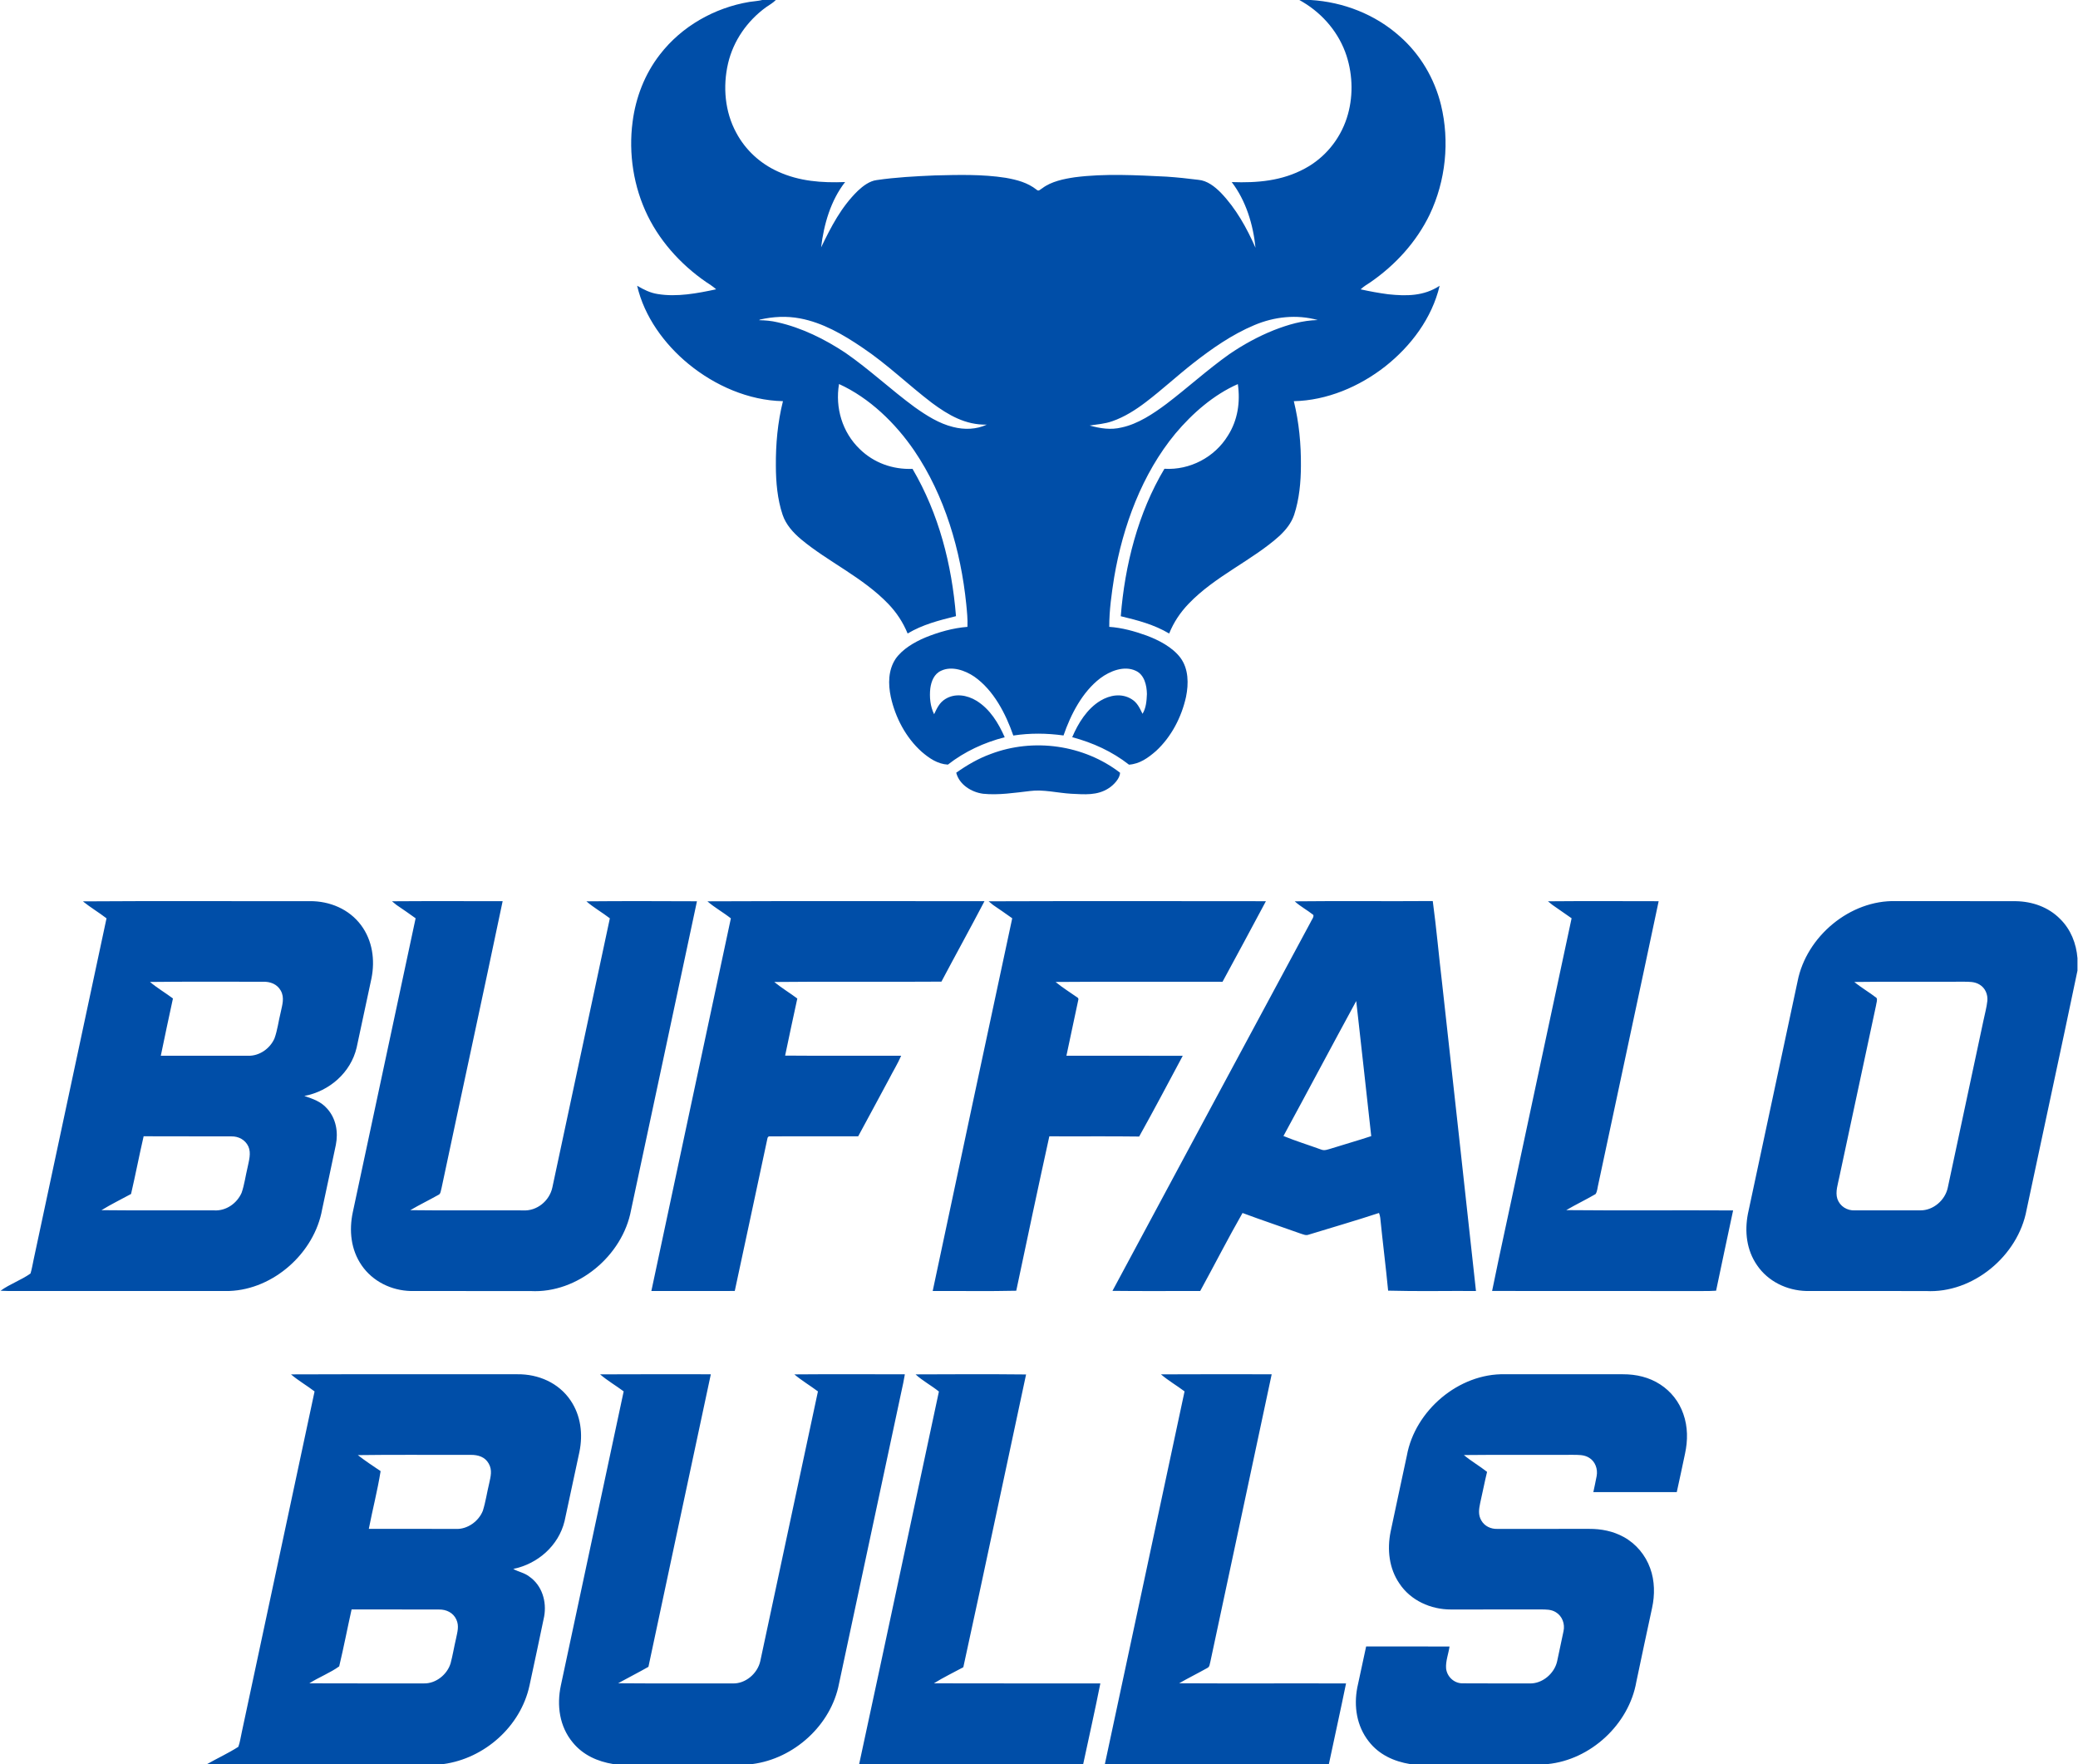 <?xml version="1.0" encoding="UTF-8"?>
<!DOCTYPE svg PUBLIC "-//W3C//DTD SVG 1.0//EN" "http://www.w3.org/TR/2001/REC-SVG-20010904/DTD/svg10.dtd">
<!-- Creator: CorelDRAW -->
<svg xmlns="http://www.w3.org/2000/svg" xml:space="preserve" width="1.667in" height="1.415in" version="1.0" shape-rendering="geometricPrecision" text-rendering="geometricPrecision" image-rendering="optimizeQuality" fill-rule="evenodd" clip-rule="evenodd"
viewBox="0 0 1666.66 1415.44"
 xmlns:xlink="http://www.w3.org/1999/xlink"
 xmlns:xodm="http://www.corel.com/coreldraw/odm/2003">
 <g id="Layer_x0020_1">
  <path fill="#004EA8" d="M611.42 -0l10.72 0c-2.31,2.37 -5.13,3.91 -7.82,5.78 -15.07,10.9 -26.25,26.89 -30.5,45.06 -4.32,18.57 -2.61,38.87 6.61,55.74 7.35,13.8 19.2,24.65 33.41,31.07 17.23,7.88 35.21,9.13 53.9,8.42 -11.59,14.85 -17.06,33.98 -19.27,52.43 8.11,-16.69 16.03,-32.27 29.52,-45.43 4.04,-3.8 9.37,-7.87 15.03,-8.57 15.44,-2.27 30.96,-3.06 46.54,-3.74 18.99,-0.46 38.17,-1.05 57.07,1.91 9.02,1.61 17.53,3.8 24.84,9.59 1.65,1.67 3.03,-0.48 4.52,-1.24 7.17,-5.45 17.38,-7.51 26.13,-8.8 24.07,-3.11 49.37,-1.65 73.58,-0.49 8.5,0.57 17.04,1.48 25.48,2.55 7.13,0.6 13.18,5.43 18.04,10.31 12.2,12.71 20.78,28.19 27.84,44.19 -1.83,-18.48 -7.67,-37.8 -19.09,-52.69 20.58,0.76 40.42,-0.91 58.81,-10.93 15.93,-8.56 27.93,-23.23 33.52,-40.37 5.24,-16.08 5,-33.95 -0.18,-50.02 -5.89,-18.11 -18.66,-33.31 -34.93,-43.06l-2.93 -1.71 9.11 0c26.22,1.61 51.71,11.52 71.36,29.06 16.48,14.41 27.99,33.92 33.19,55.16 7.09,29.15 3.8,60.87 -9.09,87.96 -10.67,22.04 -27.51,40.48 -47.6,54.32 -2.7,1.79 -5.45,3.41 -7.8,5.66 7.31,1.62 14.68,2.97 22.11,3.95 14.6,1.55 28.58,1.56 41.28,-6.8 -6.11,25.91 -23,48.38 -43.65,64.69 -20.71,16.24 -46.81,27.35 -73.35,27.9 4.17,16.98 5.83,34.39 5.69,51.85 -0.03,13.06 -1.32,26.84 -5.42,39.28 -2.28,6.76 -6.61,12.06 -11.71,16.89 -22,19.85 -51.62,32.2 -73.02,54.55 -6.78,7.11 -11.87,14.71 -15.58,23.85 -12.11,-7.2 -25.26,-10.63 -38.83,-13.88 3.22,-40.89 13.85,-82.9 35.03,-118.31 20.37,1.25 40.38,-9.24 50.98,-26.66 7.88,-12.37 10,-26.88 7.93,-41.28 -19.41,8.52 -36.52,23.52 -50.07,39.64 -26.76,32.3 -42.22,74.33 -49.16,115.32 -2.07,13.13 -3.99,26.52 -3.95,39.82 10.16,0.68 20.23,3.48 29.78,6.92 9.88,3.69 20.79,9.28 27.29,17.83 6.65,8.94 6.68,20.95 4.53,31.43 -3.56,16.18 -11.75,32.03 -24,43.35 -6.35,5.54 -13.06,10.43 -21.76,11.05 -13.53,-10.58 -29.03,-17.65 -45.57,-22.04 4.76,-11.24 11.92,-22.78 22.57,-29.24 7.65,-4.62 17.11,-6.23 25.05,-1.32 4.64,2.82 6.5,7.13 8.8,11.78 2.87,-4.52 3.33,-10.64 3.53,-15.87 -0.11,-6.89 -2.01,-15.52 -8.96,-18.64 -9.32,-4.4 -20.79,0.21 -28.48,6 -14.39,10.94 -23.71,29.1 -29.48,45.9 -13.65,-1.87 -26.66,-2 -40.3,0.05 -6.04,-17.46 -15.78,-36.35 -31.24,-47.21 -7.37,-5.03 -18.1,-8.85 -26.69,-4.77 -5.61,2.52 -7.89,8.42 -8.67,14.15 -0.78,6.91 -0.06,14.44 3.05,20.73 2.3,-4.8 4.22,-9.24 8.96,-12.16 7.86,-4.91 17.52,-3.24 25.08,1.37 10.87,6.74 17.55,17.85 22.62,29.26 -16.59,4.26 -32.09,11.42 -45.61,21.97 -8.33,-0.51 -14.88,-5.04 -21,-10.28 -12.71,-11.35 -21.19,-27.54 -24.81,-44.07 -2.18,-10.35 -2.13,-21.51 3.9,-30.6 5.51,-7.82 14.95,-13.27 23.59,-16.96 10.8,-4.41 22.35,-7.71 34.02,-8.63 0.28,-6.11 -0.36,-12.07 -0.95,-18.15 -4.35,-43.04 -17.24,-87.15 -41.7,-123.19 -15.06,-22.04 -35.93,-42.36 -60.4,-53.5 -3.23,19.03 2.63,38.74 16.61,52.18 11.35,11.12 26.54,16.52 42.37,15.89 21.16,36.07 31.54,76.73 34.88,118.19 -13.54,3.35 -26.69,6.68 -38.8,13.91 -3.81,-9.09 -8.74,-16.67 -15.57,-23.8 -20.49,-21.3 -48.45,-33.83 -69.87,-51.72 -6.37,-5.35 -12.23,-11.78 -14.91,-19.8 -4.16,-12.41 -5.37,-26.21 -5.39,-39.24 -0.13,-17.46 1.43,-34.9 5.69,-51.86 -27.54,-0.54 -54.65,-12.49 -75.77,-29.83 -19.38,-15.87 -35.56,-38.08 -41.23,-62.76 5.22,3.05 10.45,5.72 16.5,6.63 15.43,2.55 31.78,-0.56 46.89,-3.8 -1.32,-1.14 -2.67,-2.24 -4.11,-3.2 -21.24,-13.67 -39.63,-33 -50.81,-55.75 -11.36,-23.16 -15.51,-49.92 -12.13,-75.45 2.52,-19.57 9.79,-38.41 21.94,-54.02 17.46,-22.62 43.74,-37.48 71.81,-42.18 3.53,-0.56 7,-0.67 10.46,-1.55zm-545.35 723.24c60.66,-0.43 121.48,-0.06 182.15,-0.18 15.95,-0.09 31.44,6.33 41.11,19.3 9.13,12.31 11.29,27.83 8.33,42.65 -3.92,18.52 -7.89,37.04 -11.9,55.55 -4.71,20.11 -21.92,35.02 -41.97,38.83 7,2.33 13.41,4.47 18.39,10.24 7.09,7.96 8.93,18.73 6.89,29 -3.59,17.25 -7.31,34.49 -10.99,51.72 -6.18,34.87 -38.86,64.2 -74.4,65.5 -57.04,0.04 -114.08,0 -171.11,0.03 -4.19,0.01 -8.38,0.04 -12.56,-0.21 7.41,-5.39 16.63,-8.56 24.04,-13.84 1.16,-3.74 1.74,-7.67 2.58,-11.5 19.45,-91.17 38.96,-182.33 58.42,-273.48 -6.18,-4.74 -12.91,-8.74 -18.97,-13.61zm248.07 -0.07c29.59,-0.22 59.19,-0.09 88.78,-0.07 -16.07,76.79 -32.78,153.48 -49.04,230.24 -0.56,1.67 -0.57,4.69 -2.49,5.39 -7.44,4.2 -15.19,7.93 -22.56,12.28 30.15,0.39 60.34,0.02 90.49,0.18 11.08,0.69 21.17,-7.64 23.48,-18.31 15.36,-72 30.76,-144.05 46.16,-216.04 -6.13,-4.72 -12.97,-8.57 -18.82,-13.63 29.56,-0.27 59.15,-0.17 88.71,-0.05 -17.52,82.59 -35.27,165.17 -52.87,247.74 -6.75,36.73 -42.97,67.05 -80.65,65 -32,-0.05 -64.07,0.03 -96.08,-0.03 -15.56,-0.35 -30.62,-7.67 -39.5,-20.64 -8.63,-12.54 -10.18,-27.92 -7.07,-42.57 16.83,-78.61 33.61,-157.23 50.41,-235.85 -5.04,-3.67 -10.19,-7.18 -15.36,-10.7 -1.2,-0.95 -2.4,-1.94 -3.59,-2.93zm253.09 0.03c74.06,-0.33 148.27,-0.06 222.35,-0.12 -11.31,21.63 -23.13,42.99 -34.55,64.56 -44.69,0.35 -89.44,-0.21 -134.13,0.28 5.85,4.8 12.4,8.72 18.48,13.27 -3.38,15.23 -6.53,30.53 -9.78,45.8 31.02,0.28 62.06,0.03 93.11,0.13 -2.75,6.38 -6.47,12.32 -9.62,18.52 -8.35,15.34 -16.46,30.81 -24.87,46.13 -23.52,0.03 -47.1,0 -70.62,0.01 -1.32,-0.19 -2.07,0.48 -2.28,2.03 -8.76,40.66 -17.33,81.43 -26.13,122.03 -22.3,0.06 -44.62,0.03 -66.93,0.02 21.12,-99.64 42.6,-199.35 63.8,-298.98 -6.07,-4.83 -12.97,-8.59 -18.81,-13.67zm225.7 -0.02c74.13,-0.26 148.34,-0.12 222.48,-0.07 -11.57,21.57 -23.09,43.17 -34.81,64.65 -44.64,0.05 -89.35,-0.21 -133.98,0.14 5.65,4.67 11.96,8.52 17.95,12.76l0.43 0.98c-3.12,15.18 -6.57,30.29 -9.67,45.46 31.12,0.05 62.23,-0.01 93.36,0.03 -11.59,21.63 -23.02,43.39 -34.99,64.8 -24.02,-0.33 -48.06,-0.02 -72.09,-0.17 -9.08,41.23 -17.8,82.57 -26.54,123.89 -22.32,0.52 -44.72,0.1 -67.05,0.21 21.09,-99.71 42.52,-199.41 63.82,-299.06 -5.07,-3.62 -10.19,-7.16 -15.34,-10.66 -1.22,-0.98 -2.42,-1.95 -3.59,-2.96zm245.62 0.03c36.89,-0.42 73.85,0.06 110.76,-0.24 2.98,22.1 4.92,44.39 7.56,66.54 9.04,82.12 18.21,164.22 27.11,246.34 -23.48,-0.15 -47.04,0.39 -70.49,-0.27 -1.88,-19.51 -4.37,-38.96 -6.32,-58.46 -0.18,-1.32 -0.51,-2.61 -1,-3.87 -18.67,6.17 -37.62,11.62 -56.41,17.4 -2.3,0.9 -4.32,-0.21 -6.53,-0.86 -15.51,-5.57 -31.15,-10.74 -46.58,-16.52 -11.75,20.56 -22.56,41.79 -33.95,62.57 -23.46,0 -46.95,0.18 -70.41,-0.09 52.88,-98.63 105.94,-197.2 158.97,-295.77 0.68,-1.71 2.82,-4.07 2.21,-5.87 -4.85,-3.87 -10.3,-6.72 -14.92,-10.89zm203.2 -0.03c29.6,-0.26 59.23,-0.11 88.83,-0.07 -15.97,75.68 -32.35,151.35 -48.41,227.02 -0.67,2.51 -0.76,5.85 -2.22,7.97 -7.7,4.5 -15.82,8.35 -23.52,12.88 44.61,0.44 89.28,-0.03 133.89,0.24 -4.55,21.46 -9.19,42.91 -13.65,64.41 -3.9,0.27 -7.8,0.31 -11.72,0.26 -56,-0.06 -112.02,0.06 -168.02,-0.06 6.72,-33.11 14.15,-66.1 21.06,-99.19 14.28,-66.6 28.41,-133.24 42.73,-199.84 -5.09,-3.62 -10.22,-7.18 -15.37,-10.7 -1.22,-0.96 -2.42,-1.93 -3.6,-2.91zm279.31 -0.15c32.02,0.07 64.06,-0.03 96.08,0.06 13.27,0.21 26.21,4.7 35.63,14.28 8.51,8.36 12.95,19.66 13.89,31.44l0 10c-13.35,64.08 -27.33,128.05 -40.87,192.1 -6.8,36.73 -43,67.02 -80.71,64.98 -32,-0.06 -64.08,0.03 -96.08,-0.03 -15.55,-0.41 -30.65,-7.67 -39.48,-20.69 -8.41,-12.14 -10.06,-26.97 -7.31,-41.25 13.33,-62.19 26.58,-124.42 39.87,-186.62 7.04,-35.91 42.11,-65.34 78.98,-64.27zm-1401.11 64.86c30.23,-0.38 60.51,-0.05 90.74,-0.17 5.84,-0.13 11.17,1.87 14.17,7.1 3.21,5.7 1.19,11.47 -0.03,17.4 -1.74,6.93 -2.57,14.28 -5,20.98 -3.56,8.15 -12.13,14.19 -21.15,13.91 -23.35,-0.03 -46.71,-0.02 -70.07,-0.02 3.15,-15.34 6.43,-30.65 9.74,-45.94 -6.04,-4.55 -12.65,-8.36 -18.41,-13.27zm1367.64 0.02c29.15,-0.42 58.34,-0.02 87.51,-0.21 4.56,0.06 8.99,-0.17 13.02,2.33 4.52,2.7 6.69,7.85 6.23,13.02 -0.57,5.48 -2.16,10.85 -3.23,16.24 -9.5,44.59 -19.05,89.11 -28.54,133.69 -2.11,10.01 -11.65,18.3 -21.99,18.18 -17.52,0.02 -35.05,0 -52.56,0.02 -6.23,0.3 -12.02,-3.29 -14.05,-9.25 -1.83,-5.61 0.56,-12.14 1.64,-17.77 9.8,-45.8 19.54,-91.59 29.39,-137.37 0.17,-1.8 1.34,-4.46 0.42,-6.08 -5.73,-4.5 -12.17,-8.14 -17.83,-12.79zm-399.7 15.26c4.1,36.13 8.02,72.29 12.04,108.43 -10.65,3.53 -21.48,6.57 -32.18,9.95 -2.87,0.77 -5.3,2 -8.25,0.74 -9.98,-3.63 -20.19,-6.77 -30.01,-10.79 19.59,-36.04 38.79,-72.3 58.41,-108.33zm-973.06 108.55c23.45,0.15 46.92,-0.03 70.37,0.09 5.79,-0.15 11.24,2.76 13.69,8.13 2.39,5.33 0.4,11.47 -0.69,16.92 -1.62,6.67 -2.48,13.66 -4.73,20.15 -3.68,8.48 -12.4,14.65 -21.81,14.17 -30.2,-0.14 -60.44,0.17 -90.65,-0.17 7.65,-4.73 15.82,-8.68 23.72,-13 3.57,-15.37 6.54,-30.91 10.1,-46.29zm118.22 191.05c60.58,-0.24 121.2,-0.04 181.77,-0.1 16.76,-0.18 33.07,6.86 42.6,20.98 8.26,12.14 10.03,27.12 7.11,41.32 -3.95,18.52 -7.91,37.06 -11.93,55.56 -4.77,19.68 -21.54,34.35 -41.16,38.34 4.17,2.39 8.87,3.02 12.77,6.06 10.36,7.13 14.19,20.13 12.01,32.15 -3.84,18.52 -7.8,37.02 -11.78,55.49 -7.09,32.66 -36.04,58.35 -68.97,62.86l-189.68 0c8.24,-4.68 17.09,-8.74 25.04,-13.84 1.38,-3.83 1.91,-8 2.81,-11.96 19.44,-91.07 38.89,-182.13 58.36,-273.19 -6.18,-4.73 -13.01,-8.63 -18.94,-13.69zm248.06 -0.02c29.61,-0.19 59.24,-0.06 88.87,-0.07 -16.61,78.23 -33.52,156.5 -50.07,234.74 -8.02,4.58 -16.27,8.72 -24.33,13.18 30.62,0.27 61.26,0.03 91.88,0.13 10.33,0.41 19.96,-7.94 22.19,-17.81 15.44,-72.17 30.8,-144.33 46.28,-216.49 -6.23,-4.65 -12.98,-8.65 -18.93,-13.65 29.56,-0.24 59.13,-0.12 88.68,-0.06 -0.78,4.71 -1.77,9.38 -2.82,14.05 -16.65,78.04 -33.35,156.07 -50.01,234.13 -6.37,33.32 -36.1,60.23 -69.57,64.54l-111.6 0c-12.62,-2.04 -24.26,-7.23 -32.48,-17.29 -10.7,-12.85 -12.97,-29.72 -9.58,-45.73 16.81,-78.67 33.63,-157.34 50.42,-236.02 -6.22,-4.65 -13.03,-8.57 -18.91,-13.65zm253.17 0.02c29.54,-0.13 59.13,-0.25 88.67,0.06 -16.81,78.22 -33.28,156.78 -50.35,234.91 -7.88,4.26 -16.03,8.18 -23.62,12.91 44.52,0.17 89.05,0.01 133.57,0.07 -4.29,21.63 -9.14,43.15 -13.76,64.72l-179.78 0c21.51,-99.5 42.6,-199.35 63.99,-298.91 -6.03,-4.88 -13.04,-8.52 -18.72,-13.76zm196.93 -0.02c29.6,-0.19 59.23,-0.07 88.84,-0.06 -16.29,76.82 -32.83,153.58 -49.16,230.39 -0.68,2.12 -0.37,4.31 -2.63,5.34 -7.43,4.17 -15.09,7.96 -22.48,12.19 44.62,0.26 89.29,-0.02 133.93,0.13 -4.4,21.6 -9.22,43.13 -13.76,64.69l-179.76 0c21.39,-99.62 42.6,-199.38 63.94,-299.03 -6.21,-4.67 -13.03,-8.6 -18.93,-13.66zm276.14 -0.1c31.52,0.03 63.04,0.02 94.56,0.02 10.61,-0.03 21.01,2.35 29.96,8.19 8.63,5.59 15.16,13.89 18.5,23.63 3.67,10.37 3.67,21.31 1.35,31.99 -2.24,10.25 -4.28,20.55 -6.61,30.77 -22.32,-0.06 -44.63,0.03 -66.94,-0.04 0.84,-4.31 1.92,-8.57 2.66,-12.89 1.05,-5.6 -1.16,-11.83 -6.21,-14.76 -4.02,-2.46 -8.71,-2.18 -13.24,-2.24 -29.03,0.17 -58.07,-0.17 -87.09,0.17 5.85,4.94 12.58,8.74 18.59,13.51 -2.02,8.32 -3.63,16.72 -5.54,25.07 -0.99,4.82 -1.69,9.38 0.89,13.85 2.64,4.7 7.8,7.06 13.1,6.83 24.51,-0.04 49.04,-0.02 73.56,-0.02 9.64,-0.04 19.09,1.81 27.6,6.48 9.89,5.41 17.53,14.55 21.3,25.16 3.67,9.98 3.77,21.39 1.52,31.72 -4.28,19.75 -8.48,39.54 -12.64,59.32 -5.94,34.18 -36.7,62.62 -71.19,66.04l-110.38 0c-12.98,-2.13 -24.93,-7.56 -33.14,-18.16 -9.71,-12.34 -12.14,-28.19 -9.2,-43.36 2.33,-10.96 4.7,-21.92 7.08,-32.86 22.31,0.06 44.61,-0.03 66.92,0.04 -0.81,5.78 -3.23,11.83 -2.76,17.62 0.72,6.48 6.2,11.77 12.8,11.93 18,0.17 36.06,0 54.07,0.07 10.31,0.44 20.13,-7.95 22.26,-17.86 1.7,-8 3.45,-16 5.09,-24 1.31,-5.81 -0.97,-12.17 -6.17,-15.28 -3.84,-2.35 -7.86,-2.15 -12.19,-2.22 -24.02,0.06 -48.04,-0.02 -72.05,0.04 -16.07,0.03 -32.26,-7.2 -41.26,-20.83 -8.35,-12.13 -9.94,-27.27 -7.1,-41.47 4.28,-20.4 8.72,-40.76 13.06,-61.13 6.55,-36.26 41.73,-66.19 78.83,-65.32zm-920.64 64.89c30.17,-0.45 60.4,-0.06 90.6,-0.19 5.85,-0.06 11.44,1.59 14.44,6.99 3.02,5.26 1.55,10.41 0.36,15.93 -1.77,7.25 -2.82,14.75 -5.06,21.88 -3.31,8.51 -12.49,15.1 -21.76,14.61 -23.25,-0.09 -46.52,0 -69.76,-0.06 2.99,-15.44 6.99,-30.79 9.46,-46.31 -6.16,-4.17 -12.43,-8.26 -18.27,-12.85zm-5.03 123.85c23.37,0.04 46.76,-0.06 70.13,0.04 5.87,-0.11 11.47,2.52 13.96,8.05 2.42,5.28 0.78,10.09 -0.28,15.41 -1.55,6.57 -2.61,13.27 -4.35,19.78 -2.76,8.96 -11.81,16.27 -21.34,16.05 -30.68,-0.06 -61.35,0.09 -92.01,-0.07 7.5,-4.8 16.94,-8.47 23.97,-13.61 3.61,-15.1 6.56,-30.47 9.94,-45.65zm327.73 -1034.96c10.55,-2.42 21.42,-2.99 32.09,-0.96 18.2,3.39 34.78,13.03 49.92,23.31 20.1,13.42 36.96,30 56,44.5 13.24,9.81 26.91,17.79 43.99,17.44 -8.37,3.91 -18.01,4.19 -26.9,1.91 -11.33,-2.73 -21.52,-9.25 -30.93,-15.93 -18.84,-13.79 -36.3,-30.26 -55.52,-43.56 -16.48,-10.96 -35.18,-20.23 -54.59,-24.56 -4.85,-1.16 -9.76,-1.59 -14.72,-1.67l0.36 -0.27 0.3 -0.22zm447.66 0.37c-12.32,0.27 -23.78,3.65 -35.17,8.08 -12.7,5.07 -24.78,11.7 -36.06,19.44 -17.31,12.28 -33.55,27.09 -50.25,39.76 -10.54,7.88 -22.92,16.15 -35.94,18.9 -8.73,2.16 -17.17,0.8 -25.68,-1.55 6.31,-0.98 12.16,-1.33 18.18,-3.46 9.7,-3.35 18.84,-9.16 26.96,-15.37 12.97,-9.88 25.02,-21.03 37.85,-31.1 15.07,-11.8 31.35,-23.16 49.07,-30.59 16.14,-6.84 34.03,-8.81 51.04,-4.1zm-158.72 363.2c0.03,4.52 -5.15,9.89 -8.86,12.3 -9.41,6.24 -19.68,5.07 -30.39,4.58 -10.84,-0.62 -22.38,-3.63 -33.05,-2.18 -12.08,1.39 -25.37,3.45 -37.51,2.19 -9.35,-1.19 -19.2,-7.29 -21.64,-16.89 8.63,-6.09 17.71,-11.41 27.68,-15.02 34.31,-13.06 74.66,-7.37 103.78,15.02z"/>
 </g>
</svg>
